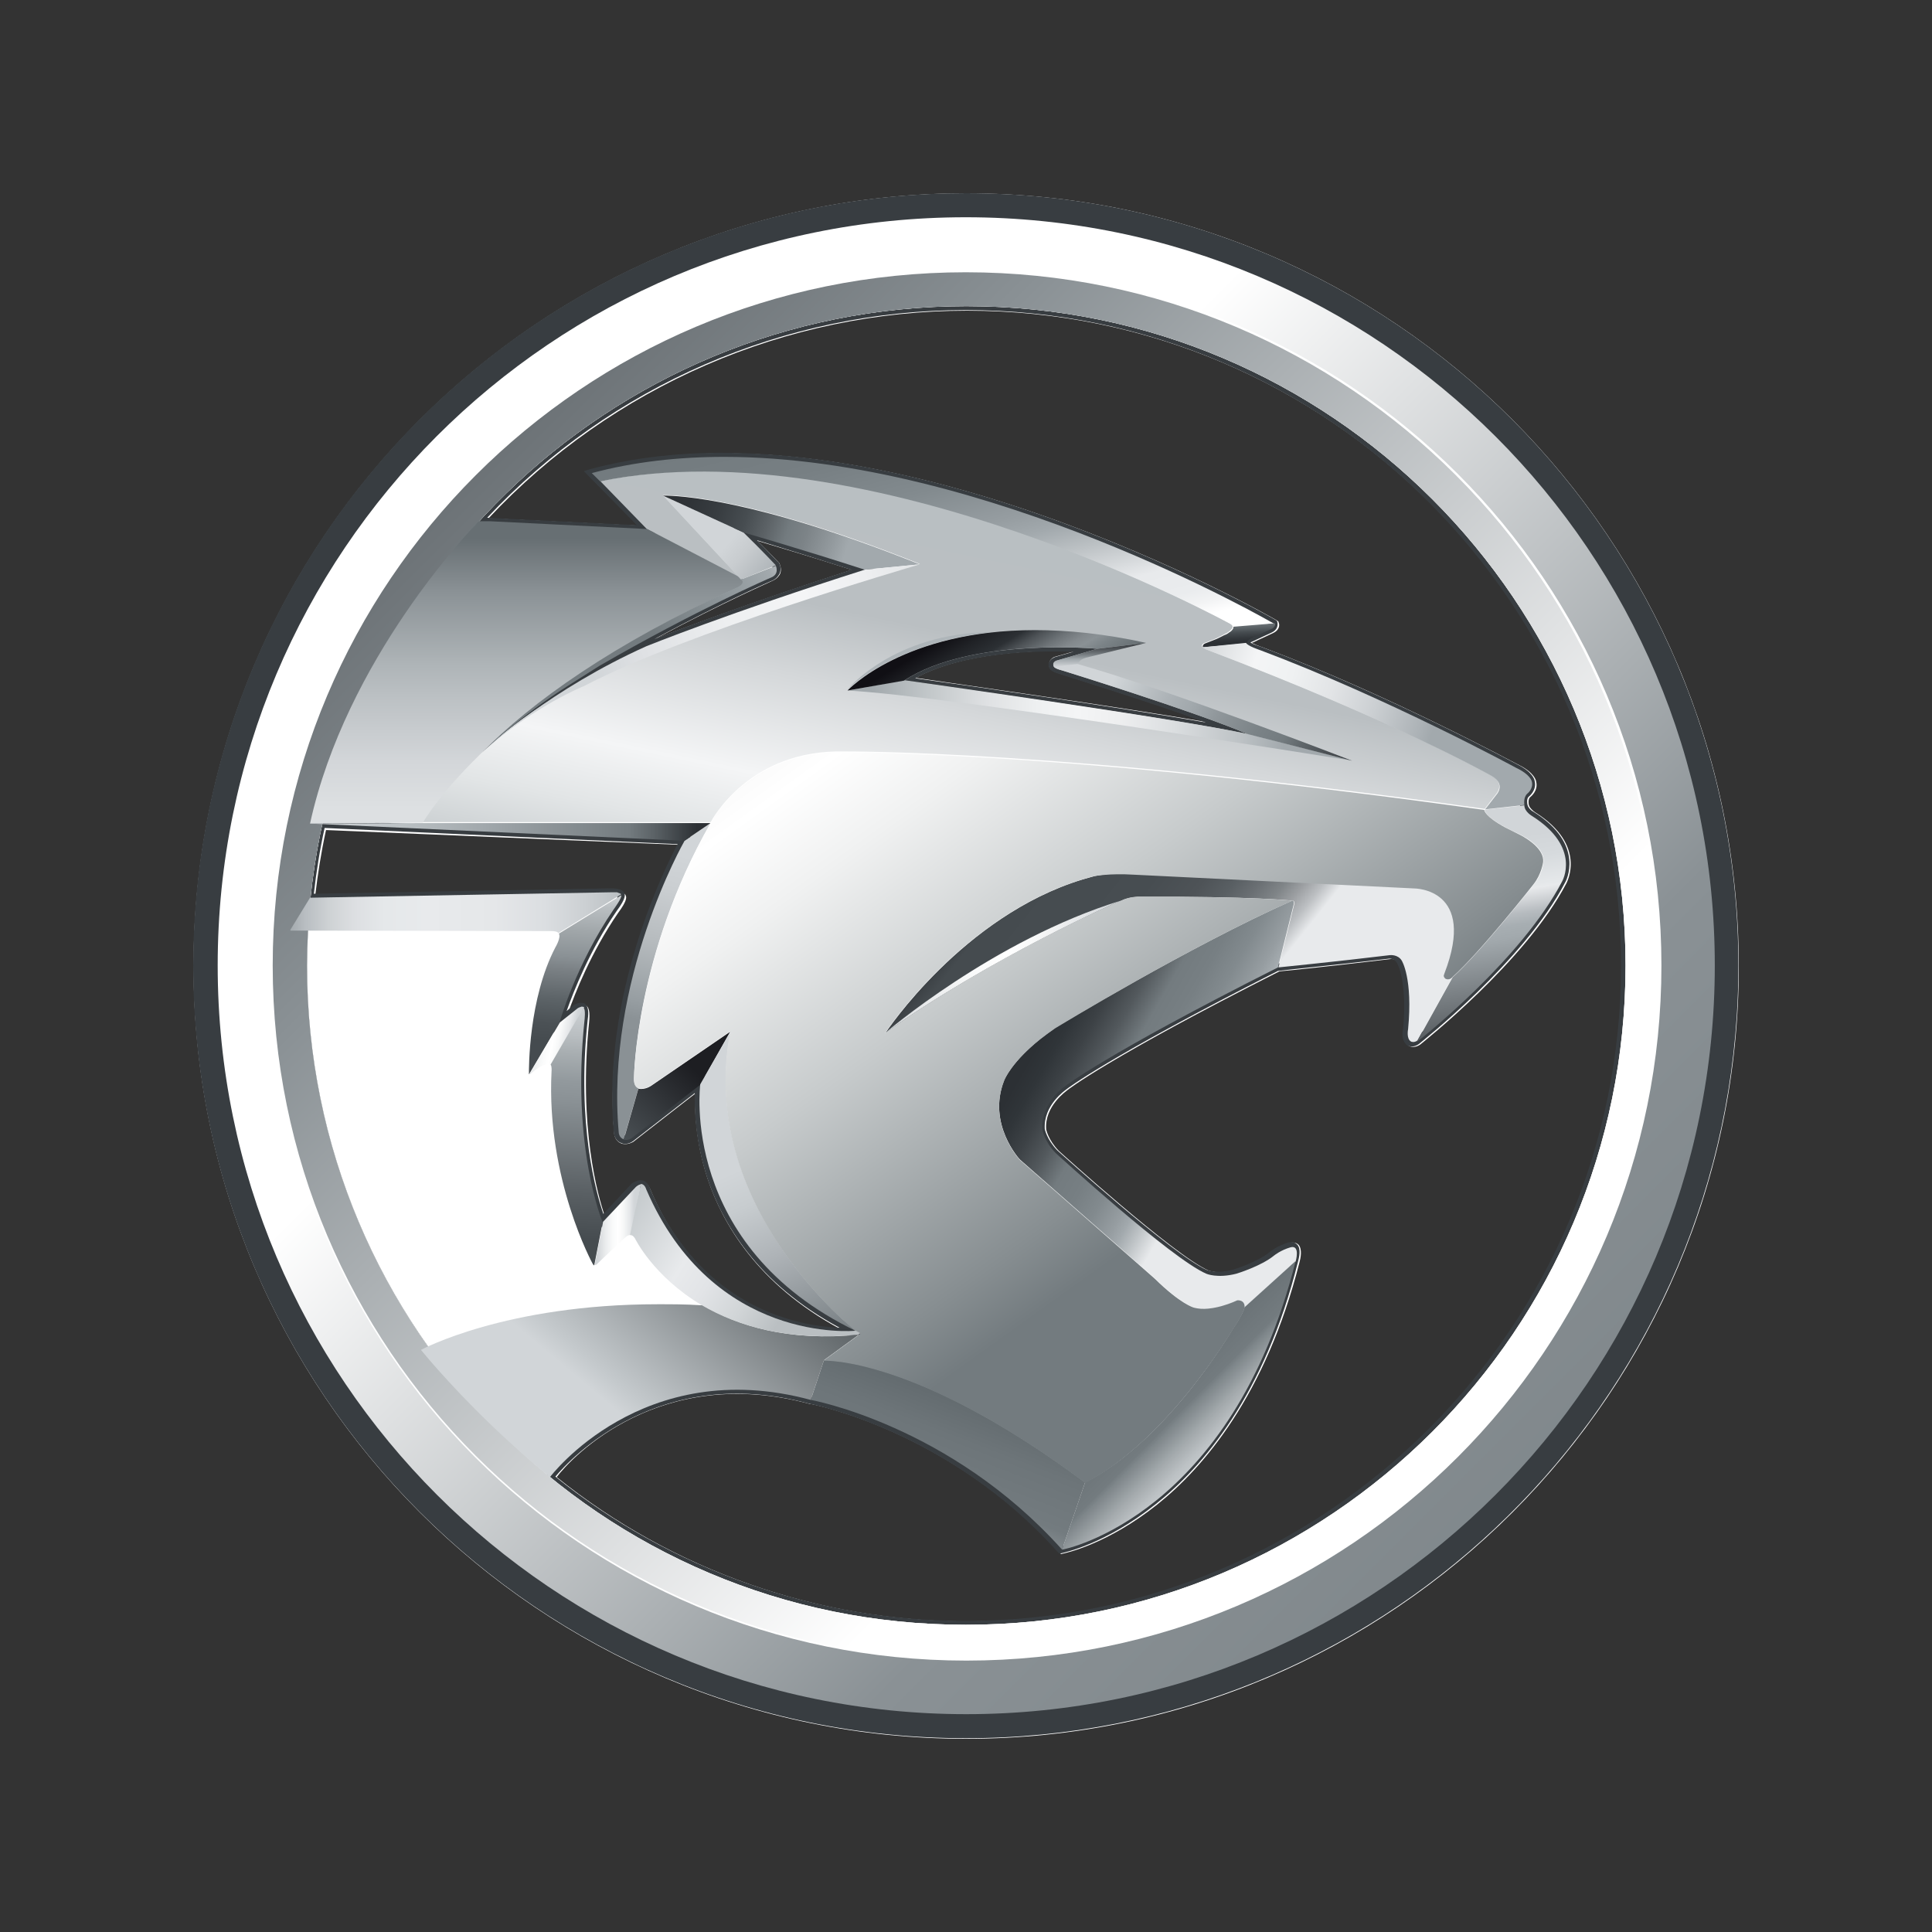 <svg width="40" height="40" viewBox="0 0 40 40" fill="none" xmlns="http://www.w3.org/2000/svg">
<rect x="0" y="0" width="40" height="40" fill="#333333" stroke="none"/>
<path d="M16.775 29.066C16.805 29.066 19.661 29.615 21.937 32.146L21.967 32.176L22.008 32.166C22.048 32.156 22.912 31.984 23.959 31.15C24.914 30.387 26.205 28.893 26.906 26.128C26.926 26.057 26.967 25.864 26.886 25.772C26.855 25.742 26.805 25.712 26.702 25.732C26.478 25.803 26.337 25.915 26.326 25.925C26.072 26.129 25.574 26.291 25.574 26.291C25.218 26.393 25.015 26.302 25.015 26.302C24.304 25.986 21.936 23.841 21.915 23.821C21.701 23.597 21.66 23.384 21.66 23.384C21.62 22.897 22.088 22.582 22.098 22.571C22.108 22.561 22.932 21.91 26.489 20.111C26.63 20.101 27.759 19.98 28.786 19.857C28.786 19.857 28.897 19.837 28.949 19.938C28.949 19.938 29.172 20.304 29.08 21.311C29.07 21.331 29.03 21.555 29.172 21.656C29.212 21.676 29.303 21.697 29.405 21.626C29.426 21.605 31.58 19.918 32.434 18.282C32.434 18.272 32.87 17.499 31.784 16.818C31.753 16.798 31.662 16.727 31.651 16.656C31.651 16.656 31.631 16.544 31.681 16.504C31.691 16.494 31.855 16.372 31.803 16.178C31.803 16.158 31.762 15.996 31.457 15.843C31.427 15.833 28.774 14.389 26.142 13.403C26.051 13.373 25.959 13.332 25.918 13.312C25.925 13.305 25.932 13.302 25.939 13.302C26.112 13.221 26.355 13.109 26.355 13.109C26.487 13.049 26.497 12.946 26.476 12.895L26.466 12.865L26.436 12.845C26.355 12.794 18.204 8.108 12.248 9.725L12.117 9.765L13.215 10.883L10.114 10.731C12.676 7.997 16.273 6.432 20.023 6.432C27.502 6.432 33.59 12.52 33.59 20.001C33.59 27.481 27.502 33.57 20.023 33.57C16.944 33.57 13.925 32.513 11.526 30.582C11.821 30.186 13.65 28.224 16.771 29.068M14.037 17.49C13.742 18.06 12.472 20.662 12.716 23.477C12.726 23.537 12.757 23.639 12.878 23.68C12.889 23.68 12.99 23.711 13.112 23.64L14.393 22.643C14.382 22.948 14.393 23.609 14.647 24.392C14.952 25.316 15.674 26.587 17.39 27.513C16.597 27.482 14.534 27.147 13.468 24.636C13.458 24.616 13.407 24.464 13.295 24.464C13.274 24.464 13.203 24.454 13.111 24.545C13.111 24.545 12.786 24.891 12.522 25.175C12.38 24.769 11.973 23.336 12.197 21.16C12.217 20.967 12.197 20.845 12.126 20.815C12.116 20.805 12.014 20.764 11.892 20.866L11.76 20.977C11.902 20.57 12.237 19.717 12.796 18.903C13 18.628 12.97 18.568 12.949 18.527C12.929 18.497 12.868 18.446 12.665 18.436L6.526 18.547C6.577 18.11 6.647 17.652 6.75 17.185L14.037 17.49ZM21.843 13.597C21.833 13.597 21.762 13.627 21.731 13.698C21.721 13.729 21.711 13.769 21.731 13.82C21.752 13.87 21.823 13.911 21.965 13.952C21.986 13.962 23.713 14.49 24.973 14.948C23.165 14.633 19.852 14.165 18.957 14.034C19.953 13.495 21.468 13.454 22.24 13.485L21.844 13.597H21.843ZM16.152 11.879C16.192 11.777 16.142 11.686 16.142 11.675L16.131 11.655C16.131 11.655 15.938 11.451 15.684 11.198C16.09 11.319 16.843 11.543 17.636 11.798C15.532 12.479 14.079 13.027 13.56 13.231C14.993 12.459 15.989 12.032 15.999 12.022C16.09 11.981 16.131 11.92 16.152 11.88M20.003 4.002C11.172 4.002 4.007 11.168 4.007 20.001C4.007 28.834 11.172 36 20.003 36C28.835 36 36 28.834 36 20.001C35.99 11.158 28.835 4.002 20.003 4.002Z" fill="white"/>
<path d="M18.949 14.043C19.843 14.165 23.166 14.643 24.965 14.957C23.705 14.5 21.977 13.971 21.957 13.961C21.814 13.92 21.744 13.88 21.723 13.829C21.703 13.778 21.703 13.728 21.723 13.707C21.754 13.636 21.825 13.616 21.835 13.606L22.221 13.495C21.458 13.464 19.944 13.505 18.948 14.044M25.818 15.284C24.436 14.968 18.755 14.176 18.704 14.176L18.49 14.145L18.674 14.024C20.056 13.118 22.616 13.342 22.729 13.353L23.155 13.393L21.895 13.749H21.885C21.905 13.759 21.936 13.779 22.007 13.8C22.037 13.81 24.74 14.643 25.859 15.132L25.818 15.284ZM15.676 11.188C15.93 11.442 16.113 11.645 16.123 11.645L16.134 11.665C16.144 11.675 16.184 11.766 16.144 11.869C16.123 11.909 16.083 11.98 15.991 12.021C15.981 12.021 14.985 12.457 13.552 13.23C14.07 13.026 15.534 12.468 17.627 11.797C16.834 11.542 16.083 11.309 15.676 11.186M10.056 15.618L9.944 15.496L10.035 15.415C10.279 15.191 10.919 14.633 11.723 14.114L12.363 13.707C14.365 12.549 15.91 11.878 15.93 11.868C15.97 11.857 15.991 11.837 16.001 11.817C16.011 11.797 16.001 11.766 16.001 11.746C15.95 11.685 15.666 11.39 15.341 11.075L15.107 10.851L15.421 10.942C15.432 10.942 16.661 11.298 17.932 11.714L18.166 11.796L17.932 11.867C15.148 12.751 13.43 13.452 13.42 13.452C11.845 14.163 10.707 15.057 10.32 15.393C10.219 15.464 10.137 15.535 10.056 15.617M13.287 24.439C13.399 24.439 13.461 24.593 13.461 24.613C14.538 27.124 16.59 27.459 17.383 27.489C15.676 26.574 14.944 25.304 14.64 24.38C14.385 23.597 14.375 22.947 14.385 22.631L13.105 23.628C12.994 23.709 12.881 23.678 12.871 23.668C12.76 23.638 12.718 23.526 12.708 23.464C12.454 20.649 13.724 18.047 14.029 17.477L6.721 17.142C6.62 17.599 6.548 18.057 6.498 18.504L12.636 18.392C12.85 18.392 12.901 18.443 12.921 18.483C12.941 18.524 12.972 18.585 12.768 18.86C12.209 19.672 11.874 20.527 11.731 20.933L11.862 20.822C11.984 20.731 12.086 20.771 12.096 20.771C12.167 20.812 12.198 20.923 12.167 21.117C11.933 23.292 12.351 24.725 12.492 25.132C12.757 24.847 13.082 24.501 13.082 24.501C13.193 24.43 13.265 24.43 13.285 24.441M17.543 27.653C16.863 27.653 14.505 27.439 13.316 24.665C13.306 24.634 13.285 24.604 13.275 24.594C13.265 24.594 13.255 24.594 13.225 24.624C13.225 24.624 12.819 25.051 12.554 25.346L12.473 25.437L12.422 25.325C12.392 25.265 11.762 23.74 12.047 21.108C12.057 21.037 12.057 20.966 12.047 20.925C12.037 20.925 12.016 20.935 11.996 20.956L11.457 21.393L11.528 21.148C11.528 21.138 11.874 19.919 12.667 18.77C12.717 18.699 12.768 18.618 12.788 18.567C12.768 18.556 12.727 18.556 12.667 18.556L6.346 18.668L6.356 18.577C6.406 18.079 6.488 17.56 6.6 17.042L6.61 16.971L14.313 17.327L14.243 17.438C14.222 17.469 12.606 20.325 12.88 23.445C12.88 23.455 12.89 23.496 12.931 23.506C12.931 23.506 12.972 23.516 13.022 23.486L14.597 22.266L14.577 22.46C14.577 22.49 14.181 25.773 17.758 27.491L18.012 27.613L17.728 27.644C17.728 27.644 17.657 27.654 17.544 27.654M11.498 30.571C13.896 32.502 16.914 33.559 19.994 33.559C27.474 33.559 33.562 27.47 33.562 19.99C33.562 12.509 27.474 6.42 19.994 6.42C16.244 6.42 12.646 7.985 10.086 10.72L13.185 10.872L12.087 9.754L12.219 9.714C18.174 8.097 26.326 12.783 26.407 12.834L26.437 12.854L26.447 12.884C26.457 12.935 26.457 13.037 26.326 13.098C26.326 13.098 26.081 13.21 25.909 13.292C25.899 13.292 25.889 13.302 25.889 13.302C25.93 13.332 26.021 13.363 26.113 13.393C28.745 14.379 31.408 15.823 31.428 15.833C31.733 15.986 31.773 16.148 31.773 16.168C31.824 16.362 31.652 16.494 31.652 16.494C31.601 16.534 31.622 16.646 31.622 16.646C31.632 16.727 31.713 16.789 31.753 16.809C32.841 17.49 32.413 18.262 32.403 18.273C31.55 19.909 29.395 21.596 29.375 21.617C29.274 21.688 29.182 21.667 29.141 21.647C28.999 21.546 29.04 21.332 29.05 21.301C29.141 20.305 28.928 19.939 28.917 19.929C28.867 19.838 28.755 19.848 28.755 19.848C27.728 19.97 26.601 20.082 26.458 20.102C22.911 21.901 22.078 22.552 22.068 22.562C22.058 22.572 21.6 22.878 21.631 23.375C21.631 23.375 21.672 23.589 21.885 23.812C21.905 23.832 24.273 25.977 24.985 26.292C24.985 26.292 25.188 26.384 25.544 26.282C25.544 26.282 26.042 26.13 26.295 25.916C26.305 25.906 26.447 25.795 26.671 25.724C26.772 25.703 26.824 25.734 26.854 25.764C26.945 25.855 26.895 26.039 26.874 26.12C26.184 28.885 24.892 30.379 23.927 31.142C22.88 31.975 22.017 32.148 21.975 32.158L21.935 32.168L21.904 32.138C19.638 29.607 16.773 29.069 16.741 29.059C13.652 28.225 11.822 30.187 11.497 30.573M19.993 33.724C16.843 33.724 13.774 32.627 11.335 30.645L11.274 30.604L11.325 30.544C11.406 30.442 13.327 27.982 16.803 28.918C16.823 28.918 19.71 29.466 22.017 32.007C22.423 31.906 25.523 30.98 26.743 26.102C26.773 26.011 26.773 25.919 26.763 25.898H26.743C26.549 25.959 26.428 26.06 26.428 26.06C26.143 26.284 25.635 26.447 25.614 26.447C25.188 26.558 24.954 26.447 24.944 26.447C24.212 26.131 21.895 24.027 21.803 23.936C21.549 23.661 21.509 23.407 21.509 23.396C21.468 22.807 21.986 22.451 22.007 22.441C22.037 22.42 22.84 21.78 26.428 19.96L26.458 19.95C26.458 19.95 27.678 19.829 28.765 19.696C28.846 19.686 28.999 19.706 29.08 19.848C29.09 19.858 29.335 20.244 29.232 21.322C29.222 21.393 29.222 21.484 29.253 21.504C29.253 21.504 29.263 21.504 29.293 21.484C29.313 21.474 31.437 19.796 32.271 18.191C32.291 18.16 32.626 17.54 31.671 16.941C31.651 16.931 31.478 16.829 31.468 16.656C31.468 16.656 31.437 16.474 31.559 16.361C31.569 16.351 31.65 16.29 31.63 16.199C31.63 16.199 31.599 16.087 31.365 15.975C31.335 15.954 28.692 14.521 26.07 13.545C25.755 13.444 25.735 13.373 25.725 13.341C25.705 13.25 25.776 13.179 25.846 13.138C26.02 13.057 26.263 12.944 26.263 12.944C26.269 12.944 26.273 12.941 26.273 12.934C25.542 12.527 18.02 8.401 12.4 9.824L12.471 9.895L13.589 11.043L9.738 10.861L9.849 10.739C12.451 7.893 16.14 6.257 19.991 6.257C27.563 6.257 33.722 12.417 33.722 19.99C33.732 27.562 27.563 33.722 19.991 33.722" fill="#383D41"/>
<path d="M19.995 4C28.837 4 35.992 11.166 35.992 19.999C35.992 20.348 35.98 20.695 35.958 21.039C35.417 29.383 28.475 35.988 19.996 35.988C11.165 35.988 4 28.823 4 19.989C4 19.239 4.052 18.5 4.152 17.777C5.233 9.995 11.908 4 19.995 4ZM20.007 6.339C12.594 6.339 6.549 12.257 6.362 19.637L6.356 19.989C6.357 27.524 12.455 33.64 19.987 33.64H20.007C27.537 33.639 33.655 27.53 33.655 19.989C33.655 12.448 27.537 6.339 20.007 6.339Z" fill="#383D41"/>
<path d="M19.996 4.498C28.563 4.499 35.503 11.43 35.503 19.989C35.503 28.548 28.563 35.49 20.005 35.49C11.448 35.49 4.507 28.548 4.507 19.989C4.507 11.431 11.428 4.498 19.996 4.498ZM20.006 6.338C12.594 6.338 6.549 12.257 6.362 19.636L6.357 19.989C6.357 27.524 12.454 33.639 19.986 33.639H20.006C27.537 33.639 33.655 27.53 33.655 19.989C33.655 12.447 27.537 6.338 20.006 6.338Z" fill="url(#paint0_linear_280_397)"/>
<path d="M20.007 5.596C27.954 5.596 34.398 12.041 34.398 19.989C34.398 27.937 27.954 34.381 20.007 34.381C12.059 34.381 5.615 27.936 5.615 19.989C5.615 12.041 12.059 5.596 20.007 5.596ZM20.007 6.338C12.594 6.338 6.55 12.257 6.362 19.636L6.357 19.989C6.357 27.524 12.455 33.639 19.988 33.639H20.007C27.537 33.639 33.655 27.53 33.655 19.989C33.655 12.448 27.537 6.339 20.007 6.338Z" fill="white"/>
<path d="M19.996 5.637C27.923 5.637 34.346 12.062 34.346 19.989C34.346 27.916 27.924 34.342 19.996 34.342C12.069 34.342 5.646 27.918 5.646 19.989C5.646 12.062 12.07 5.637 19.996 5.637ZM20.006 6.339C12.594 6.339 6.55 12.258 6.363 19.637L6.357 19.989C6.357 27.524 12.454 33.639 19.987 33.639H20.006C27.536 33.639 33.656 27.53 33.656 19.989C33.655 12.448 27.536 6.339 20.006 6.339Z" fill="url(#paint1_linear_280_397)"/>
<path d="M14.539 9.745C19.733 9.745 25.465 12.906 25.465 12.906C25.505 12.936 25.526 12.957 25.516 12.998C25.495 13.038 25.454 13.068 25.424 13.089C25.404 13.109 25.363 13.119 25.333 13.139C25.272 13.17 25.232 13.19 25.171 13.22C25.1 13.251 25.018 13.282 24.937 13.312C24.89 13.331 24.886 13.358 24.886 13.362C24.875 13.403 24.978 13.443 24.978 13.443C28.906 14.925 30.868 16.053 30.872 16.055C31.176 16.216 30.977 16.439 30.975 16.442L30.74 16.747C22.03 15.517 17.487 15.558 17.487 15.558C15.506 15.508 14.73 16.99 14.714 17.021H8.741L8.73 17.018C9.986 15.115 11.99 14.16 12 14.155C14.178 13.021 19.009 11.684 19.043 11.675C15.313 10.181 13.728 10.252 13.728 10.252L15.344 11.99C15.302 11.96 13.392 10.953 13.392 10.953L12.426 9.959C13.117 9.826 13.828 9.755 14.539 9.745ZM22.721 13.432C22.705 13.431 20.246 13.207 18.849 14.011L18.717 14.094C18.717 14.094 24.437 14.886 25.841 15.201C24.712 14.722 21.989 13.88 21.989 13.88C21.834 13.841 21.818 13.802 21.817 13.799C21.777 13.709 21.874 13.678 21.877 13.677L22.721 13.432Z" fill="url(#paint2_linear_280_397)"/>
<path d="M23.481 18.077L29.294 18.362C29.305 18.362 30.602 18.36 29.924 20.121L29.914 20.151C29.894 20.192 29.945 20.232 29.945 20.232C30.025 20.272 30.085 20.204 30.086 20.202L29.345 21.544C29.275 21.594 29.215 21.566 29.213 21.564C29.112 21.503 29.153 21.309 29.153 21.309C29.255 20.253 29.021 19.887 29.021 19.887C28.94 19.756 28.779 19.775 28.777 19.775C27.679 19.908 26.469 20.029 26.469 20.029L26.794 18.729C26.814 18.647 26.764 18.647 26.764 18.647C26.751 18.646 25.942 18.556 23.583 18.566C23.583 18.566 23.39 18.566 23.217 18.647C23.188 18.66 20.583 19.785 18.329 21.392C18.35 21.36 19.939 18.964 22.415 18.208L22.657 18.139C22.666 18.137 22.868 18.097 23.206 18.067C23.287 18.067 23.39 18.067 23.481 18.077Z" fill="url(#paint3_linear_280_397)"/>
<path d="M26.754 18.646C26.754 18.646 26.804 18.646 26.784 18.727L26.459 20.029C22.83 21.859 22.038 22.499 22.038 22.499C22.029 22.505 21.541 22.84 21.581 23.383C21.581 23.383 21.611 23.617 21.855 23.871C21.891 23.904 24.249 26.058 24.975 26.371C24.975 26.371 25.2 26.472 25.596 26.371C25.609 26.367 26.107 26.216 26.378 25.995C26.378 25.995 26.51 25.884 26.723 25.823C26.926 25.773 26.825 26.118 26.825 26.118L25.768 27.073C25.778 26.901 25.615 26.942 25.615 26.942C25.596 26.951 25.09 27.172 24.721 27.073C24.721 27.073 24.457 27.003 23.908 26.464L21.113 24.004C21.113 24.004 20.433 23.271 20.789 22.367C20.794 22.353 20.941 21.985 21.55 21.499L21.845 21.279C21.845 21.279 24.67 19.572 26.754 18.646Z" fill="url(#paint4_linear_280_397)"/>
<path d="M9.916 10.791H10.13L13.401 10.953L15.352 11.97C15.443 12.01 15.414 12.061 15.414 12.061C15.382 12.122 15.26 12.173 15.26 12.173C10.21 14.439 8.756 17.031 8.756 17.031L6.419 17.051C7.165 13.652 9.734 10.975 9.915 10.79L9.916 10.791Z" fill="url(#paint5_linear_280_397)"/>
<path d="M15.392 11.023C15.758 11.379 16.063 11.704 16.063 11.704L15.341 11.999L13.726 10.261L15.392 11.023Z" fill="url(#paint6_linear_280_397)"/>
<path d="M18.726 14.083C18.726 14.083 24.447 14.886 25.85 15.201L27.995 15.748C27.66 15.694 19.538 14.396 17.547 14.297L18.726 14.083Z" fill="url(#paint7_linear_280_397)"/>
<path d="M21.429 13.046C22.101 13.046 22.863 13.118 23.727 13.31L22.721 13.431C22.721 13.431 20.089 13.188 18.716 14.092L17.547 14.296C17.558 14.286 18.716 13.046 21.429 13.046Z" fill="url(#paint8_linear_280_397)"/>
<path d="M22.486 13.616C22.32 13.664 22.324 13.751 22.324 13.757L21.817 13.798H21.816C21.775 13.707 21.876 13.676 21.876 13.676L22.72 13.432H22.721L23.727 13.311L22.486 13.616Z" fill="url(#paint9_linear_280_397)"/>
<path d="M22.314 13.748C24.254 14.297 27.995 15.751 27.995 15.751L25.841 15.201C24.712 14.722 21.988 13.88 21.988 13.88C21.83 13.84 21.816 13.801 21.815 13.799L22.314 13.748Z" fill="url(#paint10_linear_280_397)"/>
<path d="M14.708 17.046C13.156 19.758 13.126 22.306 13.126 22.306C13.116 22.5 13.218 22.53 13.218 22.53L12.913 23.588C12.822 23.558 12.811 23.459 12.811 23.456C12.528 20.29 14.157 17.436 14.173 17.408L14.174 17.407L14.706 17.046H14.708Z" fill="url(#paint11_linear_280_397)"/>
<path d="M14.498 22.459L13.075 23.566C12.996 23.616 12.916 23.599 12.913 23.598L13.217 22.54C13.358 22.57 13.479 22.481 13.482 22.48L15.118 21.361L14.498 22.459Z" fill="url(#paint12_linear_280_397)"/>
<path d="M15.128 21.351C14.417 24.98 17.73 27.561 17.73 27.561C14.051 25.792 14.498 22.449 14.498 22.449L15.128 21.351Z" fill="url(#paint13_linear_280_397)"/>
<path d="M17.081 28.159C17.335 28.159 19.195 28.251 22.466 30.691L21.989 32.083C19.675 29.506 16.795 28.985 16.785 28.983L17.059 28.16L17.06 28.159H17.081Z" fill="url(#paint14_linear_280_397)"/>
<path d="M26.825 26.108C25.504 31.364 22.069 32.074 21.989 32.084L21.988 32.083L22.465 30.692C24.172 29.827 25.514 27.53 25.514 27.53C25.741 27.195 25.767 27.07 25.768 27.063V27.064L26.825 26.108Z" fill="url(#paint15_linear_280_397)"/>
<path d="M31.56 16.673C31.56 16.806 31.723 16.897 31.723 16.897C32.749 17.547 32.342 18.249 32.342 18.249C31.516 19.834 29.487 21.457 29.341 21.567L29.34 21.562L30.077 20.232C30.666 19.703 31.755 18.311 31.755 18.311C31.935 18.101 31.957 17.852 31.958 17.844C31.988 17.491 31.41 17.248 31.399 17.243C30.718 16.928 30.738 16.766 30.738 16.766L30.736 16.764L31.56 16.673Z" fill="url(#paint16_linear_280_397)"/>
<path d="M20.525 13.087C18.442 13.321 17.537 14.286 17.537 14.286C17.537 14.286 18.482 13.107 20.525 13.087Z" fill="#AEB5B9"/>
<path d="M13.757 10.261C14.001 10.261 15.617 10.312 19.042 11.684L17.903 11.795C16.632 11.382 15.411 11.029 15.392 11.024L13.726 10.261H13.757Z" fill="url(#paint17_linear_280_397)"/>
<path d="M19.042 11.685C18.798 11.759 14.212 13.093 12.091 14.204C12.091 14.204 11.094 14.601 10.108 15.474C10.133 15.44 11.4 14.269 13.381 13.38C13.401 13.372 15.104 12.684 17.903 11.795L17.904 11.794L19.041 11.684L19.042 11.685Z" fill="url(#paint18_linear_280_397)"/>
<path d="M14.996 9.459C20.447 9.459 26.364 12.905 26.379 12.914L25.535 12.975C25.535 12.955 25.515 12.945 25.485 12.924C25.485 12.924 18.025 8.818 12.425 9.966L12.252 9.795C13.126 9.56 14.052 9.459 14.996 9.459Z" fill="url(#paint19_linear_280_397)"/>
<path d="M26.398 12.905C26.399 12.907 26.418 12.986 26.317 13.026C26.317 13.026 26.064 13.138 25.901 13.219C25.901 13.219 25.81 13.259 25.82 13.32L24.915 13.401C24.905 13.391 24.895 13.38 24.905 13.37C24.905 13.369 24.907 13.339 24.956 13.32C25.037 13.289 25.108 13.259 25.189 13.229C25.251 13.199 25.292 13.178 25.352 13.148C25.383 13.138 25.424 13.117 25.444 13.097C25.484 13.077 25.515 13.046 25.535 13.006V12.976H25.534L26.398 12.905Z" fill="url(#paint20_linear_280_397)"/>
<path d="M25.799 13.31C25.82 13.371 26.094 13.462 26.094 13.462C28.74 14.456 31.385 15.895 31.399 15.902C31.677 16.032 31.713 16.17 31.714 16.176C31.756 16.329 31.622 16.431 31.622 16.431C31.531 16.513 31.562 16.666 31.562 16.666L30.748 16.756L30.983 16.452C30.983 16.452 31.186 16.237 30.881 16.065C30.864 16.055 28.902 14.94 24.986 13.453C24.984 13.452 24.925 13.431 24.905 13.402L24.904 13.401L25.799 13.31Z" fill="url(#paint21_linear_280_397)"/>
<path d="M13.624 27.003C13.908 27.003 14.193 27.003 14.498 27.023H14.549C15.27 27.45 16.317 27.776 17.78 27.634L17.059 28.161L16.785 28.984C13.299 28.039 11.388 30.58 11.388 30.58C10.192 29.613 9.287 28.616 8.909 28.178L8.715 27.948C8.734 27.938 10.47 27.003 13.624 27.003Z" fill="url(#paint22_linear_280_397)"/>
<path d="M12.775 18.474L12.845 18.501C12.858 18.509 12.862 18.515 12.862 18.515L11.561 19.318C11.561 19.318 11.55 19.277 11.409 19.277L6.012 19.267V19.25L6.419 18.586L12.643 18.474H12.775Z" fill="url(#paint23_linear_280_397)"/>
<path d="M12.862 18.536C12.883 18.586 12.71 18.821 12.71 18.821C11.917 19.979 11.582 21.178 11.582 21.178L10.955 22.24H10.951C10.95 22.132 10.941 20.679 11.499 19.613C11.502 19.608 11.62 19.409 11.571 19.329H11.572L12.862 18.536Z" fill="url(#paint24_linear_280_397)"/>
<path d="M12.096 20.849L11.408 22.032C11.403 22.029 11.281 21.976 10.982 22.235C10.982 22.235 10.972 22.255 10.962 22.235L11.592 21.168L11.937 20.894C11.973 20.858 12.009 20.854 12.044 20.84L12.096 20.849Z" fill="url(#paint25_linear_280_397)"/>
<path d="M12.08 20.863C12.131 20.894 12.101 21.128 12.101 21.128C11.827 23.761 12.472 25.294 12.477 25.305L12.303 26.199C12.302 26.199 12.291 26.197 12.273 26.169C12.273 26.169 11.308 24.42 11.419 22.184C11.42 22.176 11.428 22.071 11.399 22.042H11.399L12.08 20.863Z" fill="url(#paint26_linear_280_397)"/>
<path d="M13.065 25.568C13.017 25.568 12.987 25.587 12.984 25.589C12.944 25.61 12.353 26.178 12.353 26.178C12.333 26.198 12.313 26.188 12.313 26.188L12.486 25.295L13.167 24.572C13.217 24.532 13.248 24.521 13.268 24.521L13.065 25.568Z" fill="url(#paint27_linear_280_397)"/>
<path d="M14.711 17.041L14.172 17.407L6.419 17.051L8.726 17.041H14.711Z" fill="url(#paint28_linear_280_397)"/>
<path d="M16.063 11.714C16.064 11.717 16.143 11.888 15.961 11.959C15.944 11.966 14.416 12.626 12.405 13.789L11.764 14.195C10.788 14.813 10.052 15.514 9.981 15.582C10.987 14.546 12.713 13.317 15.219 12.181C15.224 12.179 15.352 12.13 15.372 12.07C15.374 12.066 15.389 12.028 15.342 11.999L16.063 11.714Z" fill="url(#paint29_linear_280_397)"/>
<path d="M17.477 15.579H17.53C18.059 15.579 22.562 15.616 30.73 16.769C30.73 16.777 30.738 16.901 31.17 17.135L31.482 17.291C31.647 17.379 31.972 17.587 31.949 17.846C31.948 17.853 31.916 18.102 31.746 18.312C31.746 18.312 30.658 19.705 30.068 20.233C30.068 20.234 30.007 20.304 29.927 20.264C29.922 20.26 29.877 20.221 29.896 20.183L29.906 20.152C30.581 18.397 29.296 18.394 29.276 18.394L23.463 18.109C22.982 18.079 22.659 18.138 22.649 18.14C20.027 18.808 18.332 21.374 18.32 21.393C20.587 19.776 23.209 18.648 23.209 18.648C23.387 18.558 23.566 18.566 23.574 18.567C25.952 18.556 26.756 18.648 26.756 18.648C24.671 19.568 21.871 21.275 21.846 21.29C20.968 21.886 20.791 22.371 20.789 22.378C20.434 23.283 21.114 24.015 21.114 24.015L23.909 26.475C24.445 27.001 24.71 27.071 24.721 27.074C25.093 27.174 25.603 26.928 25.616 26.922C25.623 26.921 25.779 26.905 25.769 27.074C25.769 27.074 25.748 27.197 25.514 27.542C25.498 27.57 24.153 29.835 22.467 30.703C18.962 28.087 17.073 28.171 17.05 28.172L17.771 27.645L17.811 27.614L17.721 27.564C17.721 27.564 14.417 24.981 15.118 21.353L13.482 22.471C13.476 22.475 13.357 22.561 13.219 22.531C13.219 22.531 13.107 22.511 13.127 22.308C13.127 22.305 13.168 19.754 14.712 17.042C14.718 17.029 15.463 15.578 17.375 15.578L17.477 15.579Z" fill="url(#paint30_linear_280_397)"/>
<path d="M23.207 18.646C23.173 18.662 20.57 19.786 18.319 21.392C18.319 21.392 20.564 19.46 23.207 18.646Z" fill="url(#paint31_linear_280_397)"/>
<path d="M13.268 24.512C13.347 24.512 13.378 24.618 13.379 24.623C14.763 27.834 17.681 27.555 17.719 27.551L17.811 27.602L17.77 27.632C16.307 27.774 15.259 27.448 14.528 27.022C13.521 26.422 13.146 25.639 13.146 25.639C13.126 25.608 13.105 25.588 13.085 25.578L13.044 25.569L13.268 24.512Z" fill="url(#paint32_linear_280_397)"/>
<defs>
<linearGradient id="paint0_linear_280_397" x1="37.59" y1="37.873" x2="15.452" y2="15.768" gradientUnits="userSpaceOnUse">
<stop stop-color="#737B7F"/>
<stop offset="0.5" stop-color="#8A9195"/>
<stop offset="1" stop-color="white"/>
</linearGradient>
<linearGradient id="paint1_linear_280_397" x1="1.487" y1="1.471" x2="25.884" y2="25.833" gradientUnits="userSpaceOnUse">
<stop stop-color="#2C3034"/>
<stop offset="0.5" stop-color="#8A9195"/>
<stop offset="1" stop-color="white"/>
</linearGradient>
<linearGradient id="paint2_linear_280_397" x1="20.801" y1="10.003" x2="18.587" y2="20.611" gradientUnits="userSpaceOnUse">
<stop stop-color="#B9BFC2"/>
<stop offset="0.3" stop-color="#BABFC2"/>
<stop offset="0.44" stop-color="#D4D7D9"/>
<stop offset="0.64" stop-color="#F4F5F6"/>
<stop offset="0.76" stop-color="#E2E5E6"/>
<stop offset="0.96" stop-color="#B9BFC2"/>
<stop offset="1" stop-color="#B9BFC2"/>
</linearGradient>
<linearGradient id="paint3_linear_280_397" x1="17.699" y1="14.187" x2="25.882" y2="20.71" gradientUnits="userSpaceOnUse">
<stop stop-color="#1D1E22"/>
<stop offset="0.21" stop-color="#1D1E22"/>
<stop offset="0.33" stop-color="#1F2024"/>
<stop offset="0.39" stop-color="#26292D"/>
<stop offset="0.45" stop-color="#33373B"/>
<stop offset="0.5" stop-color="#454B4F"/>
<stop offset="0.7" stop-color="#474D51"/>
<stop offset="0.78" stop-color="#4E5357"/>
<stop offset="0.83" stop-color="#595F63"/>
<stop offset="0.87" stop-color="#6A6F73"/>
<stop offset="0.91" stop-color="#808588"/>
<stop offset="0.94" stop-color="#9C9FA2"/>
<stop offset="0.97" stop-color="#BCBFC2"/>
<stop offset="1" stop-color="#E8EAEC"/>
</linearGradient>
<linearGradient id="paint4_linear_280_397" x1="19.572" y1="20.691" x2="25.711" y2="24.182" gradientUnits="userSpaceOnUse">
<stop stop-color="#2C3034"/>
<stop offset="0.3" stop-color="#2C3034"/>
<stop offset="0.35" stop-color="#303539"/>
<stop offset="0.41" stop-color="#3D4246"/>
<stop offset="0.48" stop-color="#53595D"/>
<stop offset="0.55" stop-color="#737B7F"/>
<stop offset="0.62" stop-color="#777F83"/>
<stop offset="0.69" stop-color="#828A8E"/>
<stop offset="0.76" stop-color="#969DA1"/>
<stop offset="0.79" stop-color="#A2A9AD"/>
<stop offset="0.83" stop-color="#BDC2C5"/>
<stop offset="0.89" stop-color="#E8EAEC"/>
<stop offset="1" stop-color="#E8EAEC"/>
</linearGradient>
<linearGradient id="paint5_linear_280_397" x1="10.888" y1="4.759" x2="10.888" y2="20.73" gradientUnits="userSpaceOnUse">
<stop stop-color="#676F73"/>
<stop offset="0.4" stop-color="#676F73"/>
<stop offset="0.47" stop-color="#8B9296"/>
<stop offset="0.56" stop-color="#ADB3B6"/>
<stop offset="0.6" stop-color="#BABFC2"/>
<stop offset="0.69" stop-color="#D3D6D9"/>
<stop offset="0.75" stop-color="#DDE0E2"/>
<stop offset="1" stop-color="#DDE0E2"/>
</linearGradient>
<linearGradient id="paint6_linear_280_397" x1="16.383" y1="12.486" x2="14.592" y2="10.978" gradientUnits="userSpaceOnUse">
<stop stop-color="#A2A9AD"/>
<stop offset="0.19" stop-color="#A2A9AD"/>
<stop offset="0.31" stop-color="#AEB4B8"/>
<stop offset="0.6" stop-color="#C8CCCF"/>
<stop offset="0.77" stop-color="#D1D5D8"/>
<stop offset="1" stop-color="#D1D5D8"/>
</linearGradient>
<linearGradient id="paint7_linear_280_397" x1="16.884" y1="14.563" x2="27.329" y2="15.019" gradientUnits="userSpaceOnUse">
<stop stop-color="#A2A9AD"/>
<stop offset="0.11" stop-color="#A2A9AD"/>
<stop offset="0.23" stop-color="#C4C9CB"/>
<stop offset="0.34" stop-color="#DFE1E3"/>
<stop offset="0.44" stop-color="#EEF0F1"/>
<stop offset="0.52" stop-color="#F4F5F6"/>
<stop offset="0.6" stop-color="#EEEFF0"/>
<stop offset="0.71" stop-color="#DBDEE0"/>
<stop offset="0.84" stop-color="#BEC3C6"/>
<stop offset="0.93" stop-color="#A2A9AD"/>
<stop offset="1" stop-color="#A2A9AD"/>
</linearGradient>
<linearGradient id="paint8_linear_280_397" x1="22.32" y1="15.196" x2="20.715" y2="12.515" gradientUnits="userSpaceOnUse">
<stop stop-color="#5C6468"/>
<stop offset="0.07" stop-color="#5C6468"/>
<stop offset="0.2" stop-color="#60676B"/>
<stop offset="0.32" stop-color="#6A7276"/>
<stop offset="0.43" stop-color="#7C8488"/>
<stop offset="0.49" stop-color="#8A9195"/>
<stop offset="0.54" stop-color="#83898D"/>
<stop offset="0.61" stop-color="#6E7478"/>
<stop offset="0.7" stop-color="#4D5256"/>
<stop offset="0.77" stop-color="#2C3034"/>
<stop offset="0.88" stop-color="#202226"/>
<stop offset="1" stop-color="#100F14"/>
</linearGradient>
<linearGradient id="paint9_linear_280_397" x1="22.649" y1="13.134" x2="22.649" y2="13.807" gradientUnits="userSpaceOnUse">
<stop stop-color="#2C3034"/>
<stop offset="0.07" stop-color="#2C3034"/>
<stop offset="0.19" stop-color="#303438"/>
<stop offset="0.32" stop-color="#3C4044"/>
<stop offset="0.45" stop-color="#505559"/>
<stop offset="0.58" stop-color="#6C7276"/>
<stop offset="0.71" stop-color="#90979B"/>
<stop offset="0.77" stop-color="#A2A9AD"/>
<stop offset="1" stop-color="#D1D5D8"/>
</linearGradient>
<linearGradient id="paint10_linear_280_397" x1="29.452" y1="17.4" x2="23.13" y2="13.927" gradientUnits="userSpaceOnUse">
<stop stop-color="#2C3034"/>
<stop offset="0.07" stop-color="#2C3034"/>
<stop offset="0.18" stop-color="#2F3337"/>
<stop offset="0.27" stop-color="#393E42"/>
<stop offset="0.36" stop-color="#4A4F53"/>
<stop offset="0.44" stop-color="#61686C"/>
<stop offset="0.49" stop-color="#737B7F"/>
<stop offset="0.57" stop-color="#7B8387"/>
<stop offset="0.69" stop-color="#90979B"/>
<stop offset="0.77" stop-color="#A2A9AD"/>
<stop offset="0.84" stop-color="#ADB3B7"/>
<stop offset="0.97" stop-color="#CACFD2"/>
<stop offset="1" stop-color="#D1D5D8"/>
</linearGradient>
<linearGradient id="paint11_linear_280_397" x1="13.38" y1="21.588" x2="14.281" y2="17.333" gradientUnits="userSpaceOnUse">
<stop stop-color="#8A9195"/>
<stop offset="0.1" stop-color="#8B9296"/>
<stop offset="0.19" stop-color="#979EA2"/>
<stop offset="0.49" stop-color="#B7BCBF"/>
<stop offset="0.74" stop-color="#CACED1"/>
<stop offset="0.91" stop-color="#D1D5D8"/>
<stop offset="1" stop-color="#D1D5D8"/>
</linearGradient>
<linearGradient id="paint12_linear_280_397" x1="14.313" y1="22.091" x2="11.911" y2="24.57" gradientUnits="userSpaceOnUse">
<stop stop-color="#1D1E22"/>
<stop offset="0.84" stop-color="#5C6468"/>
<stop offset="0.86" stop-color="#636B6F"/>
<stop offset="0.9" stop-color="#767E81"/>
<stop offset="0.94" stop-color="#969CA0"/>
<stop offset="0.99" stop-color="#C2C7CA"/>
<stop offset="1" stop-color="#D1D5D8"/>
</linearGradient>
<linearGradient id="paint13_linear_280_397" x1="17.636" y1="28.839" x2="15.237" y2="23.463" gradientUnits="userSpaceOnUse">
<stop stop-color="#737B7F"/>
<stop offset="0.18" stop-color="#737B7F"/>
<stop offset="0.28" stop-color="#848B8F"/>
<stop offset="0.55" stop-color="#AEB3B7"/>
<stop offset="0.75" stop-color="#C7CCCF"/>
<stop offset="0.88" stop-color="#D1D5D8"/>
<stop offset="1" stop-color="#D1D5D8"/>
</linearGradient>
<linearGradient id="paint14_linear_280_397" x1="20.73" y1="27.11" x2="18.558" y2="32.719" gradientUnits="userSpaceOnUse">
<stop stop-color="#5C6468"/>
<stop offset="0.24" stop-color="#5C6468"/>
<stop offset="0.25" stop-color="#5C6468"/>
<stop offset="0.47" stop-color="#6D7579"/>
<stop offset="0.64" stop-color="#737B7F"/>
<stop offset="1" stop-color="#D1D5D8"/>
</linearGradient>
<linearGradient id="paint15_linear_280_397" x1="23.122" y1="28.13" x2="25.355" y2="30.36" gradientUnits="userSpaceOnUse">
<stop stop-color="#5C6468"/>
<stop offset="0.54" stop-color="#737B7F"/>
<stop offset="0.57" stop-color="#7D8589"/>
<stop offset="0.7" stop-color="#A2A8AB"/>
<stop offset="0.81" stop-color="#BCC1C4"/>
<stop offset="0.92" stop-color="#CBD0D3"/>
<stop offset="1" stop-color="#D1D5D8"/>
</linearGradient>
<linearGradient id="paint16_linear_280_397" x1="31.705" y1="22.622" x2="30.802" y2="16.797" gradientUnits="userSpaceOnUse">
<stop stop-color="#2C3034"/>
<stop offset="0.05" stop-color="#2C3034"/>
<stop offset="0.55" stop-color="#A2A9AD"/>
<stop offset="0.59" stop-color="#A7AEB2"/>
<stop offset="0.63" stop-color="#B7BCC0"/>
<stop offset="0.67" stop-color="#D0D3D6"/>
<stop offset="0.71" stop-color="#E8EAEC"/>
<stop offset="0.72" stop-color="#E5E8EA"/>
<stop offset="0.82" stop-color="#D6DADD"/>
<stop offset="0.9" stop-color="#D1D5D8"/>
<stop offset="1" stop-color="#D1D5D8"/>
</linearGradient>
<linearGradient id="paint17_linear_280_397" x1="12.726" y1="9.632" x2="17.789" y2="11.255" gradientUnits="userSpaceOnUse">
<stop stop-color="#2C3034"/>
<stop offset="0.17" stop-color="#2C3034"/>
<stop offset="0.32" stop-color="#2F3337"/>
<stop offset="0.44" stop-color="#383D41"/>
<stop offset="0.55" stop-color="#474D51"/>
<stop offset="0.64" stop-color="#5D6367"/>
<stop offset="0.72" stop-color="#737B7F"/>
<stop offset="0.79" stop-color="#7C8387"/>
<stop offset="0.9" stop-color="#939A9E"/>
<stop offset="0.96" stop-color="#A2A9AD"/>
<stop offset="1" stop-color="#A2A9AD"/>
</linearGradient>
<linearGradient id="paint18_linear_280_397" x1="12.395" y1="14.383" x2="20.904" y2="11.61" gradientUnits="userSpaceOnUse">
<stop stop-color="#D1D5D8"/>
<stop offset="0.13" stop-color="#DFE1E4"/>
<stop offset="0.35" stop-color="#EEF0F1"/>
<stop offset="0.52" stop-color="#F4F5F6"/>
<stop offset="0.67" stop-color="#EEEFF1"/>
<stop offset="0.87" stop-color="#DCDFE1"/>
<stop offset="0.97" stop-color="#D1D5D8"/>
<stop offset="1" stop-color="#D1D5D8"/>
</linearGradient>
<linearGradient id="paint19_linear_280_397" x1="16.824" y1="0.825" x2="20.167" y2="14.354" gradientUnits="userSpaceOnUse">
<stop stop-color="#2C3034"/>
<stop offset="0.3" stop-color="#2C3034"/>
<stop offset="0.35" stop-color="#303539"/>
<stop offset="0.41" stop-color="#3D4246"/>
<stop offset="0.48" stop-color="#53595D"/>
<stop offset="0.55" stop-color="#737B7F"/>
<stop offset="0.62" stop-color="#777F83"/>
<stop offset="0.69" stop-color="#828A8E"/>
<stop offset="0.76" stop-color="#969DA1"/>
<stop offset="0.79" stop-color="#A2A9AD"/>
<stop offset="0.83" stop-color="#BDC2C5"/>
<stop offset="0.89" stop-color="#E8EAEC"/>
<stop offset="0.93" stop-color="#EAECEE"/>
<stop offset="0.95" stop-color="#F2F3F4"/>
<stop offset="0.97" stop-color="white"/>
<stop offset="1" stop-color="white"/>
</linearGradient>
<linearGradient id="paint20_linear_280_397" x1="25.96" y1="13.665" x2="25.885" y2="12.178" gradientUnits="userSpaceOnUse">
<stop stop-color="#5C6468"/>
<stop offset="0.11" stop-color="#5B6367"/>
<stop offset="0.14" stop-color="#474D51"/>
<stop offset="0.17" stop-color="#383D41"/>
<stop offset="0.21" stop-color="#2F3337"/>
<stop offset="0.26" stop-color="#2C3034"/>
<stop offset="0.31" stop-color="#33373B"/>
<stop offset="0.39" stop-color="#464C50"/>
<stop offset="0.48" stop-color="#666D71"/>
<stop offset="0.51" stop-color="#737B7F"/>
<stop offset="1" stop-color="#737B7F"/>
</linearGradient>
<linearGradient id="paint21_linear_280_397" x1="23.499" y1="13.38" x2="29.974" y2="15.501" gradientUnits="userSpaceOnUse">
<stop stop-color="#AEB4B8"/>
<stop offset="0.36" stop-color="#F4F5F6"/>
<stop offset="0.48" stop-color="#EFF1F2"/>
<stop offset="0.61" stop-color="#E2E4E6"/>
<stop offset="0.75" stop-color="#CBCFD2"/>
<stop offset="0.9" stop-color="#ACB2B6"/>
<stop offset="0.94" stop-color="#A2A9AD"/>
<stop offset="1" stop-color="#A2A9AD"/>
</linearGradient>
<linearGradient id="paint22_linear_280_397" x1="13.381" y1="29.721" x2="19.112" y2="22.901" gradientUnits="userSpaceOnUse">
<stop stop-color="#D1D5D8"/>
<stop offset="0.05" stop-color="#C4C9CC"/>
<stop offset="0.45" stop-color="#696F72"/>
<stop offset="0.63" stop-color="#454B4F"/>
<stop offset="1" stop-color="#454B4F"/>
</linearGradient>
<linearGradient id="paint23_linear_280_397" x1="5.984" y1="18.828" x2="12.844" y2="18.828" gradientUnits="userSpaceOnUse">
<stop stop-color="#A2A9AD"/>
<stop offset="0.05" stop-color="#B9BEC2"/>
<stop offset="0.12" stop-color="#CED2D4"/>
<stop offset="0.2" stop-color="#DDDFE2"/>
<stop offset="0.29" stop-color="#E5E8EA"/>
<stop offset="0.42" stop-color="#E8EAEC"/>
<stop offset="0.62" stop-color="#E5E7E9"/>
<stop offset="0.77" stop-color="#DBDEE1"/>
<stop offset="0.9" stop-color="#CBCFD2"/>
<stop offset="1" stop-color="#BABFC2"/>
</linearGradient>
<linearGradient id="paint24_linear_280_397" x1="11.739" y1="21.913" x2="12.037" y2="18.1" gradientUnits="userSpaceOnUse">
<stop stop-color="#454B4F"/>
<stop offset="0.08" stop-color="#454B4F"/>
<stop offset="0.18" stop-color="#4B5155"/>
<stop offset="0.32" stop-color="#5D6468"/>
<stop offset="0.48" stop-color="#7B8185"/>
<stop offset="0.55" stop-color="#8A9195"/>
<stop offset="0.69" stop-color="#A0A6A9"/>
<stop offset="0.83" stop-color="#BABFC2"/>
<stop offset="0.93" stop-color="#D8DBDD"/>
<stop offset="1" stop-color="#E8EAEC"/>
</linearGradient>
<linearGradient id="paint25_linear_280_397" x1="10.934" y1="21.108" x2="12.043" y2="21.337" gradientUnits="userSpaceOnUse">
<stop stop-color="#D1D5D8"/>
<stop offset="0.08" stop-color="#D1D5D8"/>
<stop offset="0.24" stop-color="#E9EBEC"/>
<stop offset="0.4" stop-color="#F9FAFA"/>
<stop offset="0.52" stop-color="white"/>
<stop offset="0.62" stop-color="#F8F9F9"/>
<stop offset="0.76" stop-color="#E6E8EA"/>
<stop offset="0.87" stop-color="#D1D5D8"/>
<stop offset="1" stop-color="#D1D5D8"/>
</linearGradient>
<linearGradient id="paint26_linear_280_397" x1="11.81" y1="25.886" x2="12.131" y2="20.768" gradientUnits="userSpaceOnUse">
<stop stop-color="#454B4F"/>
<stop offset="0.04" stop-color="#454B4F"/>
<stop offset="0.23" stop-color="#595F63"/>
<stop offset="0.6" stop-color="#8A9195"/>
<stop offset="0.68" stop-color="#92999D"/>
<stop offset="0.8" stop-color="#A9AFB2"/>
<stop offset="0.87" stop-color="#BABFC2"/>
<stop offset="1" stop-color="#D1D5D8"/>
</linearGradient>
<linearGradient id="paint27_linear_280_397" x1="12.294" y1="25.052" x2="13.263" y2="25.052" gradientUnits="userSpaceOnUse">
<stop stop-color="#D1D5D8"/>
<stop offset="0.08" stop-color="#D1D5D8"/>
<stop offset="0.24" stop-color="#E9EBEC"/>
<stop offset="0.4" stop-color="#F9FAFA"/>
<stop offset="0.52" stop-color="white"/>
<stop offset="0.62" stop-color="#F8F9F9"/>
<stop offset="0.76" stop-color="#E6E8EA"/>
<stop offset="0.87" stop-color="#D1D5D8"/>
<stop offset="1" stop-color="#D1D5D8"/>
</linearGradient>
<linearGradient id="paint28_linear_280_397" x1="15.209" y1="17.096" x2="6.473" y2="17.07" gradientUnits="userSpaceOnUse">
<stop stop-color="#2C3034"/>
<stop offset="0.09" stop-color="#2C3034"/>
<stop offset="0.19" stop-color="#5B6266"/>
<stop offset="0.25" stop-color="#737B7F"/>
<stop offset="0.6" stop-color="#A2A9AD"/>
<stop offset="0.82" stop-color="#BEC4C7"/>
<stop offset="1" stop-color="#D1D5D8"/>
</linearGradient>
<linearGradient id="paint29_linear_280_397" x1="12.406" y1="13.968" x2="17.865" y2="11.183" gradientUnits="userSpaceOnUse">
<stop stop-color="#737B7F"/>
<stop offset="0.23" stop-color="#737B7F"/>
<stop offset="0.53" stop-color="#91999D"/>
<stop offset="0.67" stop-color="#A2A9AD"/>
<stop offset="0.68" stop-color="#A8AEB2"/>
<stop offset="0.73" stop-color="#BAC0C3"/>
<stop offset="0.78" stop-color="#C7CCCF"/>
<stop offset="0.86" stop-color="#CFD3D6"/>
<stop offset="1" stop-color="#D1D5D8"/>
</linearGradient>
<linearGradient id="paint30_linear_280_397" x1="10.658" y1="6.923" x2="23.948" y2="25.433" gradientUnits="userSpaceOnUse">
<stop stop-color="#5C6468"/>
<stop offset="0.05" stop-color="#5C6468"/>
<stop offset="0.16" stop-color="#92989A"/>
<stop offset="0.26" stop-color="#C1C4C6"/>
<stop offset="0.35" stop-color="#E3E4E5"/>
<stop offset="0.43" stop-color="#F8F8F8"/>
<stop offset="0.48" stop-color="white"/>
<stop offset="0.56" stop-color="#F0F1F1"/>
<stop offset="0.72" stop-color="#C7CBCC"/>
<stop offset="0.94" stop-color="#878E91"/>
<stop offset="1" stop-color="#737B7F"/>
</linearGradient>
<linearGradient id="paint31_linear_280_397" x1="18.292" y1="20.23" x2="23.181" y2="20.23" gradientUnits="userSpaceOnUse">
<stop stop-color="#D1D5D8"/>
<stop offset="0.19" stop-color="#E9EBEC"/>
<stop offset="0.38" stop-color="#F9FAFA"/>
<stop offset="0.52" stop-color="white"/>
<stop offset="0.64" stop-color="#F8F9F9"/>
<stop offset="0.82" stop-color="#E6E8EA"/>
<stop offset="0.97" stop-color="#D1D5D8"/>
<stop offset="1" stop-color="#D1D5D8"/>
</linearGradient>
<linearGradient id="paint32_linear_280_397" x1="11.996" y1="23.762" x2="16.569" y2="26.685" gradientUnits="userSpaceOnUse">
<stop stop-color="#A2A9AD"/>
<stop offset="0.2" stop-color="#BBC1C4"/>
<stop offset="0.57" stop-color="#E8EAEC"/>
<stop offset="0.69" stop-color="#E2E4E7"/>
<stop offset="0.85" stop-color="#D1D5D7"/>
<stop offset="1" stop-color="#BABFC2"/>
</linearGradient>
</defs>
</svg>
